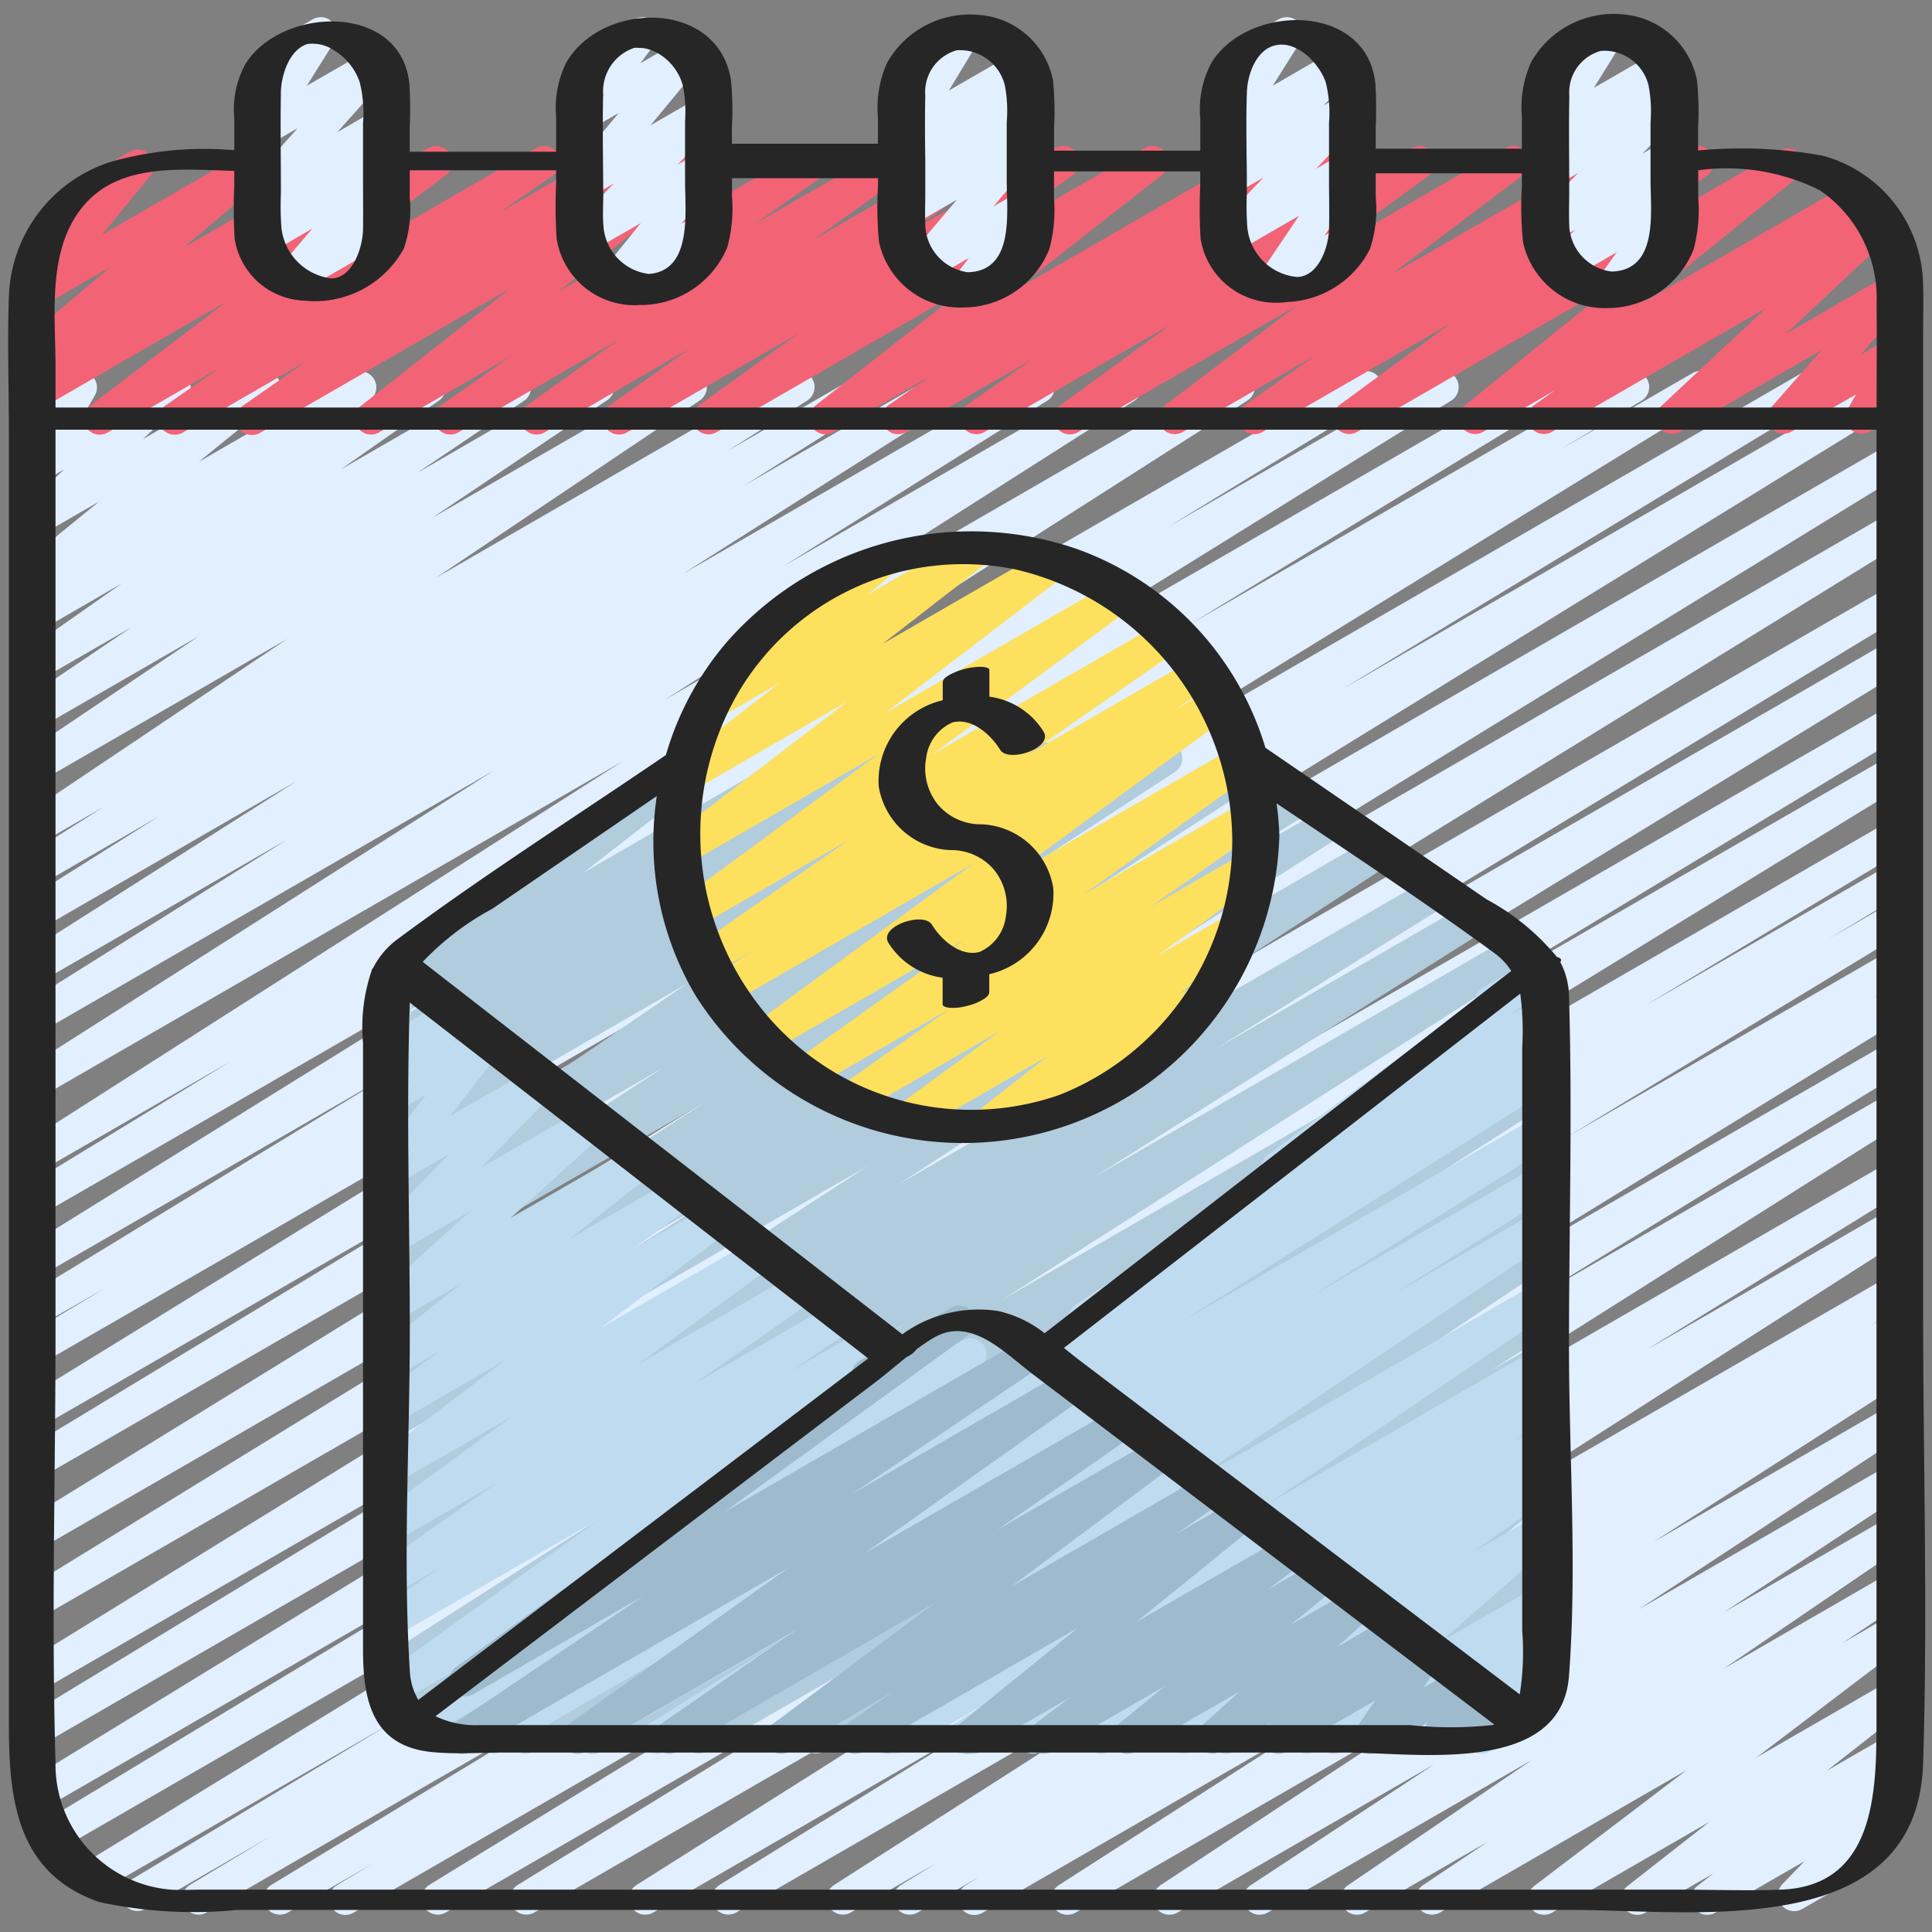 <?xml version="1.0"?>
<svg xmlns="http://www.w3.org/2000/svg" id="Icons" viewBox="0 0 60 60" width="512" height="512"><rect x="0" y="0" width="60" height="60" fill="#808080" stroke="none"/><path d="M10.728,59.471a.5.5,0,0,1-.258-.929l1.132-.681L8.93,59.4a.5.5,0,0,1-.509-.86L18.95,52.158,6.4,59.4a.5.5,0,0,1-.507-.861l2.533-1.521L4.508,59.283A.5.5,0,0,1,4,58.422l8.12-4.89L3.1,58.739a.5.5,0,0,1-.512-.858L26.6,43.155,1.868,57.434a.5.5,0,0,1-.509-.861L16.211,47.6,1.4,56.148a.5.5,0,0,1-.511-.859L25.632,40.138,1.279,54.2a.5.5,0,0,1-.509-.86L19.16,42.183,1.279,52.506a.5.5,0,0,1-.512-.859L29.348,34.022,1.279,50.228a.5.5,0,0,1-.511-.859L27.524,32.93,1.278,48.083a.5.5,0,0,1-.511-.858L27.975,30.472,1.278,45.885a.5.5,0,0,1-.508-.861l14.747-8.935L1.277,44.31a.5.5,0,0,1-.511-.859L21.943,30.425,1.277,42.356A.5.5,0,0,1,.77,41.5l2.5-1.5L1.277,41.141a.5.5,0,0,1-.51-.86l11.361-6.927L1.276,39.619a.5.5,0,0,1-.513-.857l17.085-10.6L1.276,37.726a.5.5,0,0,1-.51-.86l6.39-3.9L1.276,36.36a.5.5,0,0,1-.519-.854l18.58-11.864L1.275,34.069a.5.5,0,0,1-.518-.854l14.567-9.278L1.275,32.047A.5.5,0,0,1,.76,31.19l8.165-5.122L1.274,30.485a.5.5,0,0,1-.518-.855l8.449-5.368L1.274,28.841a.5.5,0,0,1-.516-.856L4.907,25.37l-3.633,2.1a.5.5,0,0,1-.516-.856l2.471-1.56L1.273,26.18a.5.5,0,0,1-.528-.848l8.18-5.493L1.273,24.257a.5.5,0,0,1-.529-.848L6.17,19.76l-4.9,2.827a.5.5,0,0,1-.53-.847l3.329-2.252L1.272,21.1a.5.5,0,0,1-.537-.842l3.05-2.14L1.272,19.573a.5.5,0,0,1-.537-.843L1.5,18.2l-.223.128a.5.5,0,0,1-.565-.821L3.072,15.58l-1.8,1.039a.5.5,0,0,1-.593-.8l1.31-1.242L1.271,15a.5.5,0,0,1-.68-.687l.649-1.1a.5.5,0,0,1-.161-.925L2.263,11.6a.5.5,0,0,1,.68.687l-.527.9L5.158,11.6a.5.5,0,0,1,.594.8L4.441,13.635,7.973,11.6a.5.5,0,0,1,.565.821L6.175,14.342,10.932,11.6a.5.5,0,0,1,.537.843l-.763.534L13.09,11.6a.5.5,0,0,1,.537.843l-3.051,2.141L15.744,11.6a.5.5,0,0,1,.53.847L12.95,14.69l5.362-3.1a.5.5,0,0,1,.53.848l-5.427,3.65,7.791-4.5a.5.5,0,0,1,.528.848l-8.182,5.5,10.987-6.344a.5.5,0,0,1,.517.856L22.6,14l4.17-2.407a.5.5,0,0,1,.516.856L23.12,15.074l6.03-3.481a.5.5,0,0,1,.519.855L21.22,17.815,32,11.592a.5.5,0,0,1,.516.857l-8.156,5.116,10.347-5.973a.5.5,0,0,1,.519.855L20.656,21.726,38.209,11.591a.5.5,0,0,1,.52.855L20.148,24.31,42.18,11.59a.5.5,0,0,1,.51.86l-6.4,3.905,8.253-4.765a.5.5,0,0,1,.514.858L27.969,23.054,47.826,11.59a.5.5,0,0,1,.511.86L36.994,19.365l13.468-7.776a.5.5,0,0,1,.508.862l-2.5,1.5,4.094-2.364a.5.5,0,0,1,.512.859L31.9,25.474l24.05-13.886a.5.5,0,0,1,.509.861L41.7,21.393l16.381-9.457a.5.5,0,0,1,.512.858L31.4,29.54,58.72,13.764a.5.5,0,0,1,.511.859L32.469,31.066,58.72,15.91a.5.5,0,0,1,.512.859L30.651,34.394,58.72,18.188a.5.5,0,0,1,.509.861L40.816,30.217,58.72,19.88a.5.5,0,0,1,.51.86L34.5,35.879,58.72,21.9a.5.5,0,0,1,.509.861L44.375,31.737,58.72,23.456a.5.5,0,0,1,.511.859L35.217,39.043l23.5-13.569a.5.5,0,0,1,.508.861l-8.142,4.9L58.72,26.83a.5.5,0,0,1,.508.862L56.75,29.179l1.97-1.137a.5.5,0,0,1,.509.86L48.7,35.289,58.72,29.5a.5.5,0,0,1,.508.861l-1.124.676.616-.355a.5.5,0,0,1,.511.859L45.6,39.912,58.72,32.335a.5.5,0,0,1,.511.858L47.613,40.334,58.72,33.922a.5.5,0,0,1,.517.855L41.373,46.069,58.721,36.054a.5.5,0,0,1,.512.858l-8.1,5.009,7.59-4.382a.5.5,0,0,1,.519.854L44.851,47.6,58.721,39.6a.5.5,0,0,1,.512.858l-1.171.722.659-.38a.5.5,0,0,1,.512.858l-.463.286a.5.5,0,0,1,.471.879l-7.894,5.066,7.374-4.257a.5.5,0,0,1,.524.851l-8.351,5.495,7.827-4.519a.5.5,0,0,1,.525.851l-5.7,3.755,5.175-2.988a.5.5,0,0,1,.531.846l-5.723,3.9,5.192-3a.5.5,0,0,1,.528.848L57.23,51.02l1.491-.861a.5.5,0,0,1,.552.831l-4.728,3.593,4.176-2.41a.5.5,0,0,1,.558.826l-2.545,1.993,1.987-1.146a.5.5,0,0,1,.664.152.5.5,0,0,1-.1.673l-.559.44a.5.5,0,0,1,.514.824l-1.068,1.1a.5.5,0,0,1,.111.913L55.97,59.286a.5.5,0,0,1-.61-.78l.683-.706-2.777,1.6a.5.5,0,0,1-.56-.825l.5-.391L51.1,59.4a.5.5,0,0,1-.559-.826l2.547-1.994L48.2,59.4a.5.5,0,0,1-.552-.831l4.725-3.591L44.71,59.4a.5.5,0,0,1-.528-.847L46.2,57.2l-3.815,2.2a.5.5,0,0,1-.532-.845l5.724-3.9L39.362,59.4a.5.5,0,0,1-.525-.85l5.7-3.755L36.56,59.4a.5.5,0,0,1-.525-.85l8.353-5.5L33.4,59.4a.5.5,0,0,1-.521-.853l7.889-5.062L30.517,59.4A.5.5,0,0,1,30,58.544l.4-.25L28.488,59.4a.5.5,0,0,1-.512-.858l1.125-.692L26.411,59.4a.5.5,0,0,1-.519-.853l14.39-9.21L22.851,59.4a.5.5,0,0,1-.513-.857l8.108-5.014L20.277,59.4a.5.5,0,0,1-.517-.855L37.624,47.256,16.584,59.4a.5.5,0,0,1-.512-.858l11.613-7.137L13.836,59.4a.5.5,0,0,1-.512-.858L26.96,50.176,10.978,59.4A.5.5,0,0,1,10.728,59.471Z" fill="#e1efff"/><path d="M3.1,13.5a.5.5,0,0,1-.3-.9L7.038,9.365,1.28,12.689a.5.5,0,0,1-.537-.842l1.1-.773L1.28,11.4a.5.5,0,0,1-.572-.816L3.429,8.292,1.279,9.534a.5.5,0,0,1-.635-.751l1.51-1.838a.5.5,0,0,1-.431-.9L4.031,4.713a.5.5,0,0,1,.636.75L3.166,7.29,7.83,4.6a.5.5,0,0,1,.572.815L5.683,7.7l5.378-3.1a.5.5,0,0,1,.537.842l-1.105.776L13.3,4.6a.5.5,0,0,1,.553.83L9.607,8.664,16.65,4.6a.5.5,0,0,1,.536.843L15.52,6.6l3.466-2a.5.5,0,0,1,.537.842L17.545,6.824,21.4,4.6a.5.5,0,0,1,.559.826L17.338,9.056,25.061,4.6a.5.5,0,0,1,.538.842L23.423,6.968,27.531,4.6a.5.5,0,0,1,.541.84L25.257,7.453,30.2,4.6a.5.5,0,0,1,.539.841L28.253,7.2,32.768,4.6a.5.5,0,0,1,.543.838L30.224,7.666,35.539,4.6a.5.5,0,0,1,.559.826L31.513,9.016,39.167,4.6a.5.5,0,0,1,.534.844l-1.3.9L41.418,4.6a.5.5,0,0,1,.537.842L39.923,6.864,43.85,4.6a.5.5,0,0,1,.545.836l-3.4,2.489L46.752,4.6a.5.5,0,0,1,.552.832L43.221,8.516,50.009,4.6a.5.5,0,0,1,.538.841L48.361,6.976,52.483,4.6a.5.5,0,0,1,.546.836L49.562,7.977l5.709-3.3a.5.5,0,0,1,.564.821L51.061,9.37l6.366-3.676a.5.5,0,0,1,.538.842l-.65.457.8-.461a.5.5,0,0,1,.592.8l-3.24,3.032L58.707,8.49a.5.5,0,0,1,.625.763L57.78,11.017l.954-.551a.5.5,0,0,1,.685.68l-.365.644a.5.5,0,0,1,.191.93L58.06,13.4a.5.5,0,0,1-.685-.68l.268-.473-2,1.154a.5.5,0,0,1-.625-.763l1.55-1.764-4.379,2.529a.5.5,0,0,1-.591-.8l3.241-3.032L48.2,13.409a.5.5,0,0,1-.538-.842l.647-.456-2.25,1.3a.5.5,0,0,1-.564-.822l4.774-3.867-8.125,4.691a.5.5,0,0,1-.545-.836l3.468-2.545-5.858,3.383a.5.5,0,0,1-.538-.842l2.185-1.539-4.124,2.382a.5.5,0,0,1-.551-.832L40.266,9.5l-6.79,3.921a.5.5,0,0,1-.545-.837l3.4-2.49L30.57,13.418a.5.5,0,0,1-.537-.842l2.027-1.421-3.922,2.264a.5.5,0,0,1-.534-.844l1.3-.9L25.885,13.42a.5.5,0,0,1-.559-.826L29.911,9l-7.658,4.422a.5.5,0,0,1-.543-.838L24.8,10.353l-5.319,3.071a.5.5,0,0,1-.54-.841l2.488-1.764-4.514,2.606a.5.5,0,0,1-.541-.84l2.819-2.019-4.954,2.86a.5.5,0,0,1-.538-.842l2.171-1.526-4.1,2.37a.5.5,0,0,1-.559-.826L15.83,8.968,8.1,13.43a.5.5,0,0,1-.538-.843L9.546,11.2l-3.86,2.229a.5.5,0,0,1-.536-.844l1.664-1.156-3.466,2A.491.491,0,0,1,3.1,13.5Z" fill="#f26376"/><path d="M9,9.19a.5.5,0,0,1-.38-.825L9.7,7.1l-1.3.751a.5.5,0,0,1-.593-.8L8.5,6.4l-.223.128a.5.5,0,0,1-.623-.766L9.245,3.98l-.966.558a.5.5,0,0,1-.673-.7L8.474,2.46a.5.5,0,0,1-.4-.91L9.71.6a.5.5,0,0,1,.673.7L9.528,2.662l1.912-1.1a.5.5,0,0,1,.623.766L10.474,4.105l1.247-.72a.5.5,0,0,1,.592.8l-.7.657.106-.061a.5.5,0,0,1,.63.758L11.272,6.8l.449-.258a.5.5,0,0,1,.5.866L9.246,9.123A.5.5,0,0,1,9,9.19Z" fill="#e1efff"/><path d="M19.089,9.226a.5.5,0,0,1-.389-.814l1.2-1.483L18.381,7.8a.5.5,0,0,1-.608-.783L19.062,5.7l-.783.452a.5.5,0,0,1-.634-.752l1.569-1.89-.935.539a.5.5,0,0,1-.65-.732l.63-.842a.5.5,0,0,1-.186-.929L19.71.6a.5.5,0,0,1,.65.733l-.473.633,1.245-.719A.5.5,0,0,1,21.767,2L20.2,3.894l1.522-.879a.5.5,0,0,1,.607.782l-1.29,1.319.684-.395a.5.5,0,0,1,.638.747l-1.2,1.483.536-.309a.5.5,0,1,1,.5.866l-2.86,1.651A.5.5,0,0,1,19.089,9.226Z" fill="#e1efff"/><path d="M29.993,9.467a.5.5,0,0,1-.4-.8l.494-.655-1.24.717a.5.5,0,0,1-.631-.757L29.72,6.2l-1.44.831a.5.5,0,0,1-.582-.807l.4-.352a.5.5,0,0,1-.4-.869l.317-.282a.5.5,0,0,1-.412-.759l.923-1.524a.5.5,0,0,1-.452-.89L29.71.6a.5.5,0,0,1,.678.693l-.921,1.52,2.007-1.159a.5.5,0,0,1,.582.807l-.162.144a.5.5,0,0,1,.481.2.5.5,0,0,1-.073.667l-.4.352a.508.508,0,0,1,.449.175.5.5,0,0,1,0,.644l-1.5,1.768.872-.5a.5.5,0,0,1,.649.734l-.627.83a.5.5,0,0,1,.216.932l-1.716.99A.5.5,0,0,1,29.993,9.467Z" fill="#e1efff"/><path d="M39.505,9.337a.5.5,0,0,1-.414-.78L40.343,6.7,38.388,7.831a.5.5,0,0,1-.613-.777l1.459-1.538-.955.551a.5.5,0,0,1-.6-.787l.94-.936-.338.2a.5.5,0,0,1-.673-.7l.869-1.381a.5.5,0,0,1-.4-.909L39.71.6a.5.5,0,0,1,.673.7l-.856,1.36,1.914-1.105a.5.5,0,0,1,.6.787l-.941.937.617-.357a.5.5,0,0,1,.612.778L40.873,5.241l.848-.489a.5.5,0,0,1,.664.713L41.132,7.32l.457-.263a.5.5,0,0,1,.5.866L39.755,9.27A.5.5,0,0,1,39.505,9.337Z" fill="#e1efff"/><path d="M50.01,9.47a.5.5,0,0,1-.406-.791l.606-.845-1.431.827a.5.5,0,0,1-.6-.787l.743-.742-.623.36a.5.5,0,0,1-.606-.784l1.319-1.336-.73.421a.5.5,0,0,1-.586-.8l.373-.338a.5.5,0,0,1-.462-.761L48.5,2.453a.5.5,0,0,1-.422-.9L49.71.6a.5.5,0,0,1,.675.7L49.5,2.727,51.457,1.6a.5.5,0,0,1,.586.8l-.232.21a.5.5,0,0,1,.514.826L51.006,4.773l.715-.413a.5.5,0,0,1,.646.129.5.5,0,0,1-.043.658l-.742.741.139-.08a.5.5,0,0,1,.656.724l-.692.964a.56.56,0,0,1,.446.25.5.5,0,0,1-.183.683L50.26,9.4A.5.5,0,0,1,50.01,9.47Z" fill="#e1efff"/><path d="M18.419,54.471a.5.5,0,0,1-.263-.925l1.408-.871-3,1.728a.5.5,0,0,1-.519-.853l12.884-8.231L13.487,54.236a.5.5,0,0,1-.511-.858L16.6,51.152,12.53,53.5a.5.5,0,0,1-.51-.859l2.617-1.6L12.28,52.4a.5.5,0,0,1-.519-.853l16.4-10.474L12.28,50.238a.5.5,0,0,1-.516-.855l12.159-7.669L12.28,48.436a.5.5,0,0,1-.514-.858l7.179-4.471-6.666,3.849a.5.5,0,0,1-.522-.852l15.226-9.916-14.7,8.488a.5.5,0,0,1-.518-.855L21.847,37.4,12.279,42.92a.5.5,0,0,1-.514-.857l2.93-1.825-2.416,1.4a.5.5,0,0,1-.521-.853l10.213-6.6-9.692,5.594a.5.5,0,0,1-.523-.851l8.872-5.79-8.349,4.819a.5.5,0,0,1-.532-.846l9.617-6.579-9.085,5.244a.5.5,0,0,1-.526-.849L16.017,32.1l-3.738,2.157a.5.5,0,0,1-.525-.85l1.705-1.127-1.18.681a.5.5,0,0,1-.53-.847l1.75-1.186-1.22.7a.5.5,0,0,1-.556-.828l6.569-5.1a.417.417,0,0,1-.037-.056.5.5,0,0,1,.182-.684l3.172-1.831a.5.5,0,0,1,.557.828L18.1,27.114l6.907-3.989a.5.5,0,0,1,.53.848l-1.759,1.192,3.534-2.04a.5.5,0,0,1,.525.85L26.14,25.1l3.416-1.972a.5.5,0,0,1,.526.85L25.815,26.8l6.372-3.678a.5.5,0,0,1,.532.845L23.1,30.55l12.865-7.427a.5.5,0,0,1,.523.852l-8.87,5.789,11.1-6.41a.5.5,0,0,1,.521.853l-10.218,6.6,11.169-6.449a.5.5,0,0,1,.515.858l-2.915,1.814,3.419-1.973a.5.5,0,0,1,.518.855L31.644,32.342,42.6,26.014a.5.5,0,0,1,.522.852L27.9,36.783l16.51-9.532a.5.5,0,0,1,.515.858l-7.186,4.474,7.844-4.528a.5.5,0,0,1,.517.856l-12.146,7.66,13.035-7.527a.5.5,0,0,1,.52.855l-16.4,10.476L47.72,30.783a.5.5,0,0,1,.51.86l-2.6,1.589,2.086-1.2a.5.5,0,0,1,.511.859L44.582,35.13l3.138-1.812a.5.5,0,0,1,.519.854L35.356,42.4,47.72,35.265a.5.5,0,0,1,.512.857l-1.437.89.926-.534a.5.5,0,0,1,.522.851l-10.2,6.621,9.678-5.587a.5.5,0,0,1,.528.848L38.018,46.069l9.7-5.6a.5.5,0,0,1,.519.853l-2,1.28,1.48-.854a.5.5,0,0,1,.527.849L43.642,45.66l4.079-2.354a.5.5,0,0,1,.548.834L41.457,49.2l6.264-3.615a.5.5,0,0,1,.563.822l-4.828,3.882,4.265-2.463a.5.5,0,0,1,.578.81l-2.665,2.322,2.087-1.2a.5.5,0,0,1,.65.731L47,52.323l.662-.382a.5.5,0,0,1,.5.866L45.4,54.4a.5.5,0,0,1-.651-.731l1.374-1.843L41.659,54.4a.5.5,0,0,1-.578-.809l2.663-2.321L38.322,54.4a.5.5,0,0,1-.563-.822L42.59,49.7,34.438,54.4a.5.5,0,0,1-.547-.834L40.7,48.512,30.5,54.4a.5.5,0,0,1-.527-.848l4.6-3.064L27.8,54.4a.5.5,0,0,1-.52-.853l2-1.279L25.582,54.4a.5.5,0,0,1-.528-.847L35.283,46.7,21.937,54.4a.5.5,0,0,1-.522-.851l10.211-6.628L18.669,54.4A.5.5,0,0,1,18.419,54.471Z" fill="#b0ccdd"/><path d="M30.677,35.393a.5.5,0,0,1-.308-.894l2.168-1.7L28.4,35.19a.5.5,0,0,1-.545-.836l3.188-2.329L26.6,34.6a.5.5,0,0,1-.538-.842L29.5,31.328,25.219,33.8a.5.5,0,0,1-.541-.84l5.255-3.754L23.9,32.69a.5.5,0,0,1-.668-.159.5.5,0,0,1,.123-.677l6.869-5.036-7.53,4.347a.5.5,0,0,1-.525-.85l1.132-.749-1.157.668a.5.5,0,0,1-.536-.843l4.742-3.3-4.715,2.722a.5.5,0,0,1-.546-.836l6.174-4.544-5.932,3.425a.5.5,0,0,1-.554-.83l5.544-4.245-4.824,2.785a.5.5,0,0,1-.556-.829l3.273-2.532-1.9,1.1a.5.5,0,0,1-.57-.818l1.939-1.606A.484.484,0,0,1,23.5,19.7a.5.5,0,0,1,.183-.684l3.434-1.983a.5.5,0,0,1,.569.818l-.749.621,3.182-1.837a.5.5,0,0,1,.556.828L27.405,20l5.071-2.927a.5.5,0,0,1,.553.83l-5.544,4.245,7.079-4.087a.5.5,0,0,1,.546.836l-6.173,4.544L36.1,19.306a.5.5,0,0,1,.535.843l-4.741,3.3,5.176-2.99a.5.5,0,0,1,.526.851l-1.131.748,1.186-.685a.5.5,0,0,1,.546.836l-6.868,5.036,7.038-4.064a.5.5,0,0,1,.541.84l-5.254,3.754,4.99-2.88a.5.5,0,0,1,.538.841l-3.449,2.428,2.88-1.663a.5.5,0,0,1,.545.837L35.97,29.667l2.247-1.3a.5.5,0,0,1,.557.827L36.61,30.889l.51-.295a.5.5,0,0,1,.5.866l-6.693,3.865A.493.493,0,0,1,30.677,35.393Z" fill="#fde05e"/><path d="M33.674,41.441a.5.5,0,0,1-.277-.917l5.9-3.907a.476.476,0,0,1-.055-.069.5.5,0,0,1,.12-.676L45.8,31.1a.5.5,0,0,1,.25-.428l1.493-.863a.5.5,0,0,1,.548.835l-1.163.864.8-.46a.5.5,0,0,1,.526.85l-.7.462.173-.1a.5.5,0,0,1,.5.865l-14.3,8.253A.494.494,0,0,1,33.674,41.441Z" fill="#bfdbf0"/><path d="M20.407,54.471a.5.5,0,0,1-.265-.923L25.15,50.4l-6.936,4a.5.5,0,0,1-.516-.855l7.5-4.712L15.549,54.4a.5.5,0,0,1-.517-.855L26.5,46.305,13.081,54.05a.5.5,0,0,1-.527-.849l4.552-3.04L12.366,52.9a.5.5,0,0,1-.542-.838l6.908-4.96L12.28,50.823a.5.5,0,0,1-.528-.847l1.957-1.315-1.429.824a.5.5,0,0,1-.537-.841l3.728-2.616L12.279,47.87a.5.5,0,0,1-.545-.836L15.9,43.99l-3.621,2.09a.5.5,0,0,1-.552-.831l3.963-3.008L12.279,44.21a.5.5,0,0,1-.546-.836l1.92-1.411-1.374.793a.5.5,0,0,1-.56-.824l2.607-2.065-2.047,1.181a.5.5,0,0,1-.585-.8l2.917-2.638-2.332,1.346a.5.5,0,0,1-.607-.782l2.28-2.335-1.673.966a.5.5,0,0,1-.645-.739L13.23,34l-.951.549a.5.5,0,0,1-.639-.746l.487-.606a.491.491,0,0,1-.385-.081.5.5,0,0,1-.205-.5l.333-1.853a.507.507,0,0,1-.127-.145.5.5,0,0,1,.183-.684l.3-.176a.5.5,0,0,1,.743.521l-.261,1.453,1.184-.682a.5.5,0,0,1,.639.746l-.44.547.842-.486a.5.5,0,0,1,.645.74l-1.6,2.059L16.6,33.153a.5.5,0,0,1,.607.783l-2.28,2.335,3.262-1.884a.5.5,0,0,1,.585.8l-2.918,2.639,3.882-2.24a.5.5,0,0,1,.561.824l-2.6,2.062L21,36.567a.5.5,0,0,1,.546.836l-1.924,1.414L22.074,37.4a.5.5,0,0,1,.553.831L18.663,41.24l4.793-2.766A.5.5,0,0,1,24,39.31l-4.165,3.043L24.778,39.5a.5.5,0,0,1,.537.842l-3.73,2.617,4.388-2.532a.5.5,0,0,1,.528.847l-1.945,1.307,2.4-1.388a.5.5,0,0,1,.542.839l-6.908,4.96,9.3-5.368a.5.5,0,0,1,.527.849l-4.559,3.044L47.72,32.9a.5.5,0,0,1,.516.856L36.771,41l10.949-6.32a.5.5,0,0,1,.515.855L40.74,40.243l6.981-4.029a.5.5,0,0,1,.515.855L43.22,40.224l4.5-2.6a.5.5,0,0,1,.528.848L36.883,46.1l10.838-6.257a.5.5,0,0,1,.53.847l-8.778,5.955,8.248-4.762a.5.5,0,0,1,.52.852l-.946.611.426-.245a.5.5,0,0,1,.524.85l-1.315.864.791-.457a.5.5,0,0,1,.527.849l-.759.5.232-.133a.5.5,0,0,1,.539.841L45.749,48.2l1.972-1.137a.5.5,0,0,1,.579.808l-3.565,3.123,2.986-1.723a.5.5,0,0,1,.561.824l-.351.279a.5.5,0,0,1,.463.765l-.877,1.388A.5.5,0,0,1,48,53.4l-1.739,1a.5.5,0,0,1-.673-.7l.877-1.388L42.851,54.4a.5.5,0,0,1-.562-.824l.1-.076-1.561.9a.5.5,0,0,1-.579-.808l3.564-3.121L37,54.4a.5.5,0,0,1-.539-.84l2.512-1.783L34.43,54.4a.5.5,0,0,1-.528-.848l.76-.506L32.315,54.4a.5.5,0,0,1-.524-.85l1.323-.869L30.136,54.4a.5.5,0,0,1-.521-.852l.941-.607L28.027,54.4a.5.5,0,0,1-.53-.846L36.28,47.6,24.492,54.4a.5.5,0,0,1-.528-.847l11.367-7.623L20.657,54.4A.5.5,0,0,1,20.407,54.471Z" fill="#bfdbf0"/><path d="M14.346,54.471a.5.5,0,0,1-.28-.914L20,49.552,14.7,52.614a.5.5,0,0,1-.544-.837L26.47,42.841a.5.5,0,0,1,.227-.582l2.845-1.643a.5.5,0,0,1,.544.837l-7.571,5.493,9.35-5.4a.5.5,0,0,1,.53.847l-5.929,4,6.7-3.867a.5.5,0,0,1,.54.84l-6.85,4.869,7.86-4.538a.5.5,0,0,1,.535.844l-4.285,2.973,4.989-2.88a.5.5,0,0,1,.549.834l-5.093,3.8,6.049-3.493a.5.5,0,0,1,.536.843l-1.466,1.021,1.926-1.112a.5.5,0,0,1,.566.822L35.28,50.38l4.69-2.707a.5.5,0,0,1,.55.833l-1.16.869,1.623-.937a.5.5,0,0,1,.567.82l-1.477,1.209,2.038-1.176a.5.5,0,0,1,.585.8l-1.183,1.066,1.743-1.006a.5.5,0,0,1,.582.807l-.145.128.453-.261a.5.5,0,0,1,.662.718l-.607.873,1.162-.671a.5.5,0,0,1,.69.671l-.125.229.356-.2a.5.5,0,0,1,.5.866L44.892,54.4a.5.5,0,0,1-.69-.671l.125-.23-1.561.9a.5.5,0,0,1-.662-.717l.607-.873L39.955,54.4a.5.5,0,0,1-.582-.806l.143-.127L37.9,54.4a.5.5,0,0,1-.585-.8L38.5,52.531,35.257,54.4a.5.5,0,0,1-.567-.819l1.478-1.211L32.651,54.4a.5.5,0,0,1-.549-.833l1.155-.866-2.945,1.7a.5.5,0,0,1-.566-.821l3.737-3.032L26.81,54.4a.5.5,0,0,1-.537-.842l1.468-1.022L24.511,54.4a.5.5,0,0,1-.549-.833l5.095-3.8L21.034,54.4a.5.5,0,0,1-.535-.843l4.279-2.969-6.6,3.812a.5.5,0,0,1-.54-.84l6.853-4.871L14.6,54.4A.5.5,0,0,1,14.346,54.471Z" fill="#9ebbce"/><path d="M.276,34.805V53.544c0,2.283.216,4.63,2.806,5.525a13.781,13.781,0,0,0,4.276.246H48.837c3.77,0,10.712,1.017,10.887-4.554.148-4.681,0-9.39,0-14.074V10.308c0-.479.016-.96,0-1.438A4.215,4.215,0,0,0,56.6,4.834a14.136,14.136,0,0,0-3.864-.16V3.969A9.354,9.354,0,0,0,52.7,2.481,2.551,2.551,0,0,0,50.406.447,2.939,2.939,0,0,0,47.55,1.933a3.423,3.423,0,0,0-.287,1.708v.977H42.724V3.962a12.851,12.851,0,0,0-.011-1.374C42.439.066,38.764.112,37.628,1.939a3.066,3.066,0,0,0-.352,1.739v1H32.735V3.964A9.41,9.41,0,0,0,32.7,2.481,2.53,2.53,0,0,0,30.41.464a2.954,2.954,0,0,0-2.857,1.479,3.381,3.381,0,0,0-.288,1.7v.82H22.73V3.944A9.279,9.279,0,0,0,22.7,2.481c-.408-2.5-3.99-2.458-5.11-.546a3.163,3.163,0,0,0-.318,1.7V4.712H12.724v-.75a12.851,12.851,0,0,0-.011-1.374C12.44.073,8.77.2,7.635,1.965a2.949,2.949,0,0,0-.359,1.713v.988a10.6,10.6,0,0,0-3.86.368A4.543,4.543,0,0,0,.276,9.223c-.049,1.4,0,2.82,0,4.226Zm55.031,23.88c-1.052.039-2.113,0-3.166,0H6.216c-.3,0-.607.019-.907,0a3.9,3.9,0,0,1-3.585-3.966c-.13-4.438,0-8.9,0-13.341V13.344H58.276c0,.352,0,.7,0,1.056V53.176C58.276,55.364,58.368,58.571,55.307,58.685ZM48.737,2.973a1.336,1.336,0,0,1,.977-1.392A1.413,1.413,0,0,1,51.2,2.662a4.315,4.315,0,0,1,.059,1.13v1.8c0,1,.252,2.8-1.209,2.841a1.5,1.5,0,0,1-1.317-1.477c-.013-.314,0-.631,0-.945C48.737,5,48.716,3.985,48.737,2.973ZM38.724,2.856c.017-.525.27-1.271.838-1.437.7-.2,1.415.551,1.612,1.143a3.959,3.959,0,0,1,.1,1.257V5.587c0,.511.014,1.025,0,1.536-.016.545-.319,1.461-.991,1.479a1.709,1.709,0,0,1-1.549-1.578,9.564,9.564,0,0,1-.012-1.03c0-.392,0-.786-.009-1.179V4.809C38.708,4.157,38.7,3.505,38.724,2.856Zm-9.989.112a1.349,1.349,0,0,1,.974-1.406,1.433,1.433,0,0,1,1.5,1.1A4.311,4.311,0,0,1,31.265,3.8V5.6c0,1,.251,2.815-1.206,2.855a1.525,1.525,0,0,1-1.324-1.5c-.013-.314,0-.631,0-.945,0-.349,0-.7,0-1.048l0-.011c0-.009-.005-.014,0-.023C28.725,4.271,28.722,3.619,28.735,2.968Zm-10-.006a1.42,1.42,0,0,1,.959-1.474.51.51,0,0,1,.078-.007c-.094,0,.2.012.188.01a1.326,1.326,0,0,1,.489.173,1.67,1.67,0,0,1,.76,1,4.123,4.123,0,0,1,.066,1.093V5.044l0,.01c0,.009,0,.013,0,.021v.541c0,.976.233,2.788-1.122,2.892a1.609,1.609,0,0,1-1.412-1.484c-.029-.32-.006-.65-.006-.971C18.73,5.023,18.709,3.992,18.73,2.962ZM8.724,2.856c.01-.517.26-1.317.823-1.489a1.206,1.206,0,0,1,.872.226,1.839,1.839,0,0,1,.755.969,3.959,3.959,0,0,1,.1,1.257V5.587c0,.512.008,1.024,0,1.536-.009.543-.306,1.506-.979,1.524A1.774,1.774,0,0,1,8.736,7.024a9.564,9.564,0,0,1-.012-1.03C8.724,4.949,8.705,3.9,8.724,2.856ZM2.51,6.494C3.63,5.038,5.592,5.263,7.276,5.307v.471a15.353,15.353,0,0,0,.011,1.634A2.276,2.276,0,0,0,9.526,9.339a.838.838,0,0,0,.177.014,3.147,3.147,0,0,0,2.839-1.636,3.791,3.791,0,0,0,.182-1.6V5.288H17.27v.441a15.487,15.487,0,0,0,.017,1.683,2.453,2.453,0,0,0,2.45,2.067c.027,0,.058,0,.087-.006s.069,0,.1,0a2.915,2.915,0,0,0,2.661-1.79,4.456,4.456,0,0,0,.147-1.569V5.534h4.535v.25A10.906,10.906,0,0,0,27.3,7.518a2.578,2.578,0,0,0,2.639,2.031,2.88,2.88,0,0,0,2.652-1.824,4.727,4.727,0,0,0,.142-1.586V5.323h4.541v.455a15.353,15.353,0,0,0,.011,1.634A2.364,2.364,0,0,0,39.715,9.4a1.593,1.593,0,0,0,.256-.021,3.015,3.015,0,0,0,2.574-1.646,3.873,3.873,0,0,0,.179-1.61V5.382h4.539v.4A10.737,10.737,0,0,0,47.3,7.518a2.6,2.6,0,0,0,2.644,2.05A2.876,2.876,0,0,0,52.6,7.735a4.811,4.811,0,0,0,.141-1.591V5.289a6.465,6.465,0,0,1,3.785.626,4.07,4.07,0,0,1,1.754,3.531c.011,1.069,0,2.14,0,3.21H1.724v-1.25C1.724,9.791,1.465,7.852,2.51,6.494Z" fill="#262626"/><path d="M48.726,30.918a2.331,2.331,0,0,0-.27-1.04c.062-.08,0-.13-.105-.159a7.355,7.355,0,0,0-2.19-1.793L40.448,24.01l-1.15-.788a9.433,9.433,0,0,0-5.872-6.179,10.1,10.1,0,0,0-10.868,2.913,9.408,9.408,0,0,0-1.878,3.492c-2.769,1.89-5.617,3.7-8.308,5.7a2.529,2.529,0,0,0-.784.913.181.181,0,0,0-.052.1,5.469,5.469,0,0,0-.262,2.234V51.212c0,1.53.249,3.013,2.14,3.2.739.072,1.5.015,2.245.015H41.807c2.127,0,6.68.739,6.919-2.377.257-3.368,0-6.855,0-10.231C48.726,38.19,48.837,34.543,48.726,30.918Zm-1.452,1.606V50.64a8.483,8.483,0,0,1-.077,1.981L33.535,42.252c-.164-.125-.329-.258-.494-.391L46.467,31.437l.745-.579A8.7,8.7,0,0,1,47.274,32.524ZM22.84,21.664a8.108,8.108,0,0,1,8.7-3.979,8.692,8.692,0,0,1,6.729,8.377,8.492,8.492,0,0,1-5.374,7.944A8.327,8.327,0,0,1,23.6,31.264,8.723,8.723,0,0,1,22.84,21.664Zm-7.549,6.558,5.107-3.5a9.382,9.382,0,0,0,1.206,6.2,9.826,9.826,0,0,0,18.128-4.985,9.541,9.541,0,0,0-.088-.988c2.269,1.528,4.559,3.037,6.764,4.649a2.063,2.063,0,0,1,.525.555L33.513,40.573l-1.071.832a3.6,3.6,0,0,0-1.456-.693,4.038,4.038,0,0,0-2.963.725L14.868,31.224l-1.74-1.352A8.552,8.552,0,0,1,15.291,28.222Zm-2.3,24.57a1.94,1.94,0,0,1-.264-.912c-.22-3.491,0-7.065,0-10.561,0-3.387-.114-6.8,0-10.183l12.429,9.65,1.807,1.4q-3.711,2.818-7.423,5.634Zm30.8.783H14.879a2.843,2.843,0,0,1-1.354-.277L27.22,42.9c.3-.23.614-.5.932-.754a.749.749,0,0,0,.307-.237,5.427,5.427,0,0,1,.56-.376c.907-.515,1.751.092,2.5.7a.2.2,0,0,0,.026.021c.186.15.368.3.542.433l7.726,5.864,6.585,5a.382.382,0,0,1-.046.021A12.009,12.009,0,0,1,43.791,53.575Z" fill="#262626"/><path d="M29.5,26.4a1.753,1.753,0,0,1,1.344.58,1.784,1.784,0,0,1,.393,1.482,1.388,1.388,0,0,1-.812,1.1c-.605.164-1.2-.383-1.487-.849-.254-.411-1.663.054-1.345.57a2.347,2.347,0,0,0,1.681,1.081v.828c0,.089.22.106.256.108a1.662,1.662,0,0,0,.53-.069,1.64,1.64,0,0,0,.494-.205c.08-.056.168-.115.168-.222v-.548a2.575,2.575,0,0,0,1.989-2.67A2.355,2.355,0,0,0,30.5,25.6a1.753,1.753,0,0,1-1.344-.58,1.784,1.784,0,0,1-.393-1.482,1.388,1.388,0,0,1,.812-1.1c.605-.164,1.2.383,1.487.849.254.411,1.663-.054,1.345-.57a2.347,2.347,0,0,0-1.681-1.081v-.828c0-.087-.221-.1-.255-.1a2.087,2.087,0,0,0-1.024.274c-.078.054-.169.112-.169.217v.548a2.575,2.575,0,0,0-1.989,2.67A2.355,2.355,0,0,0,29.5,26.4Z" fill="#262626"/></svg>
